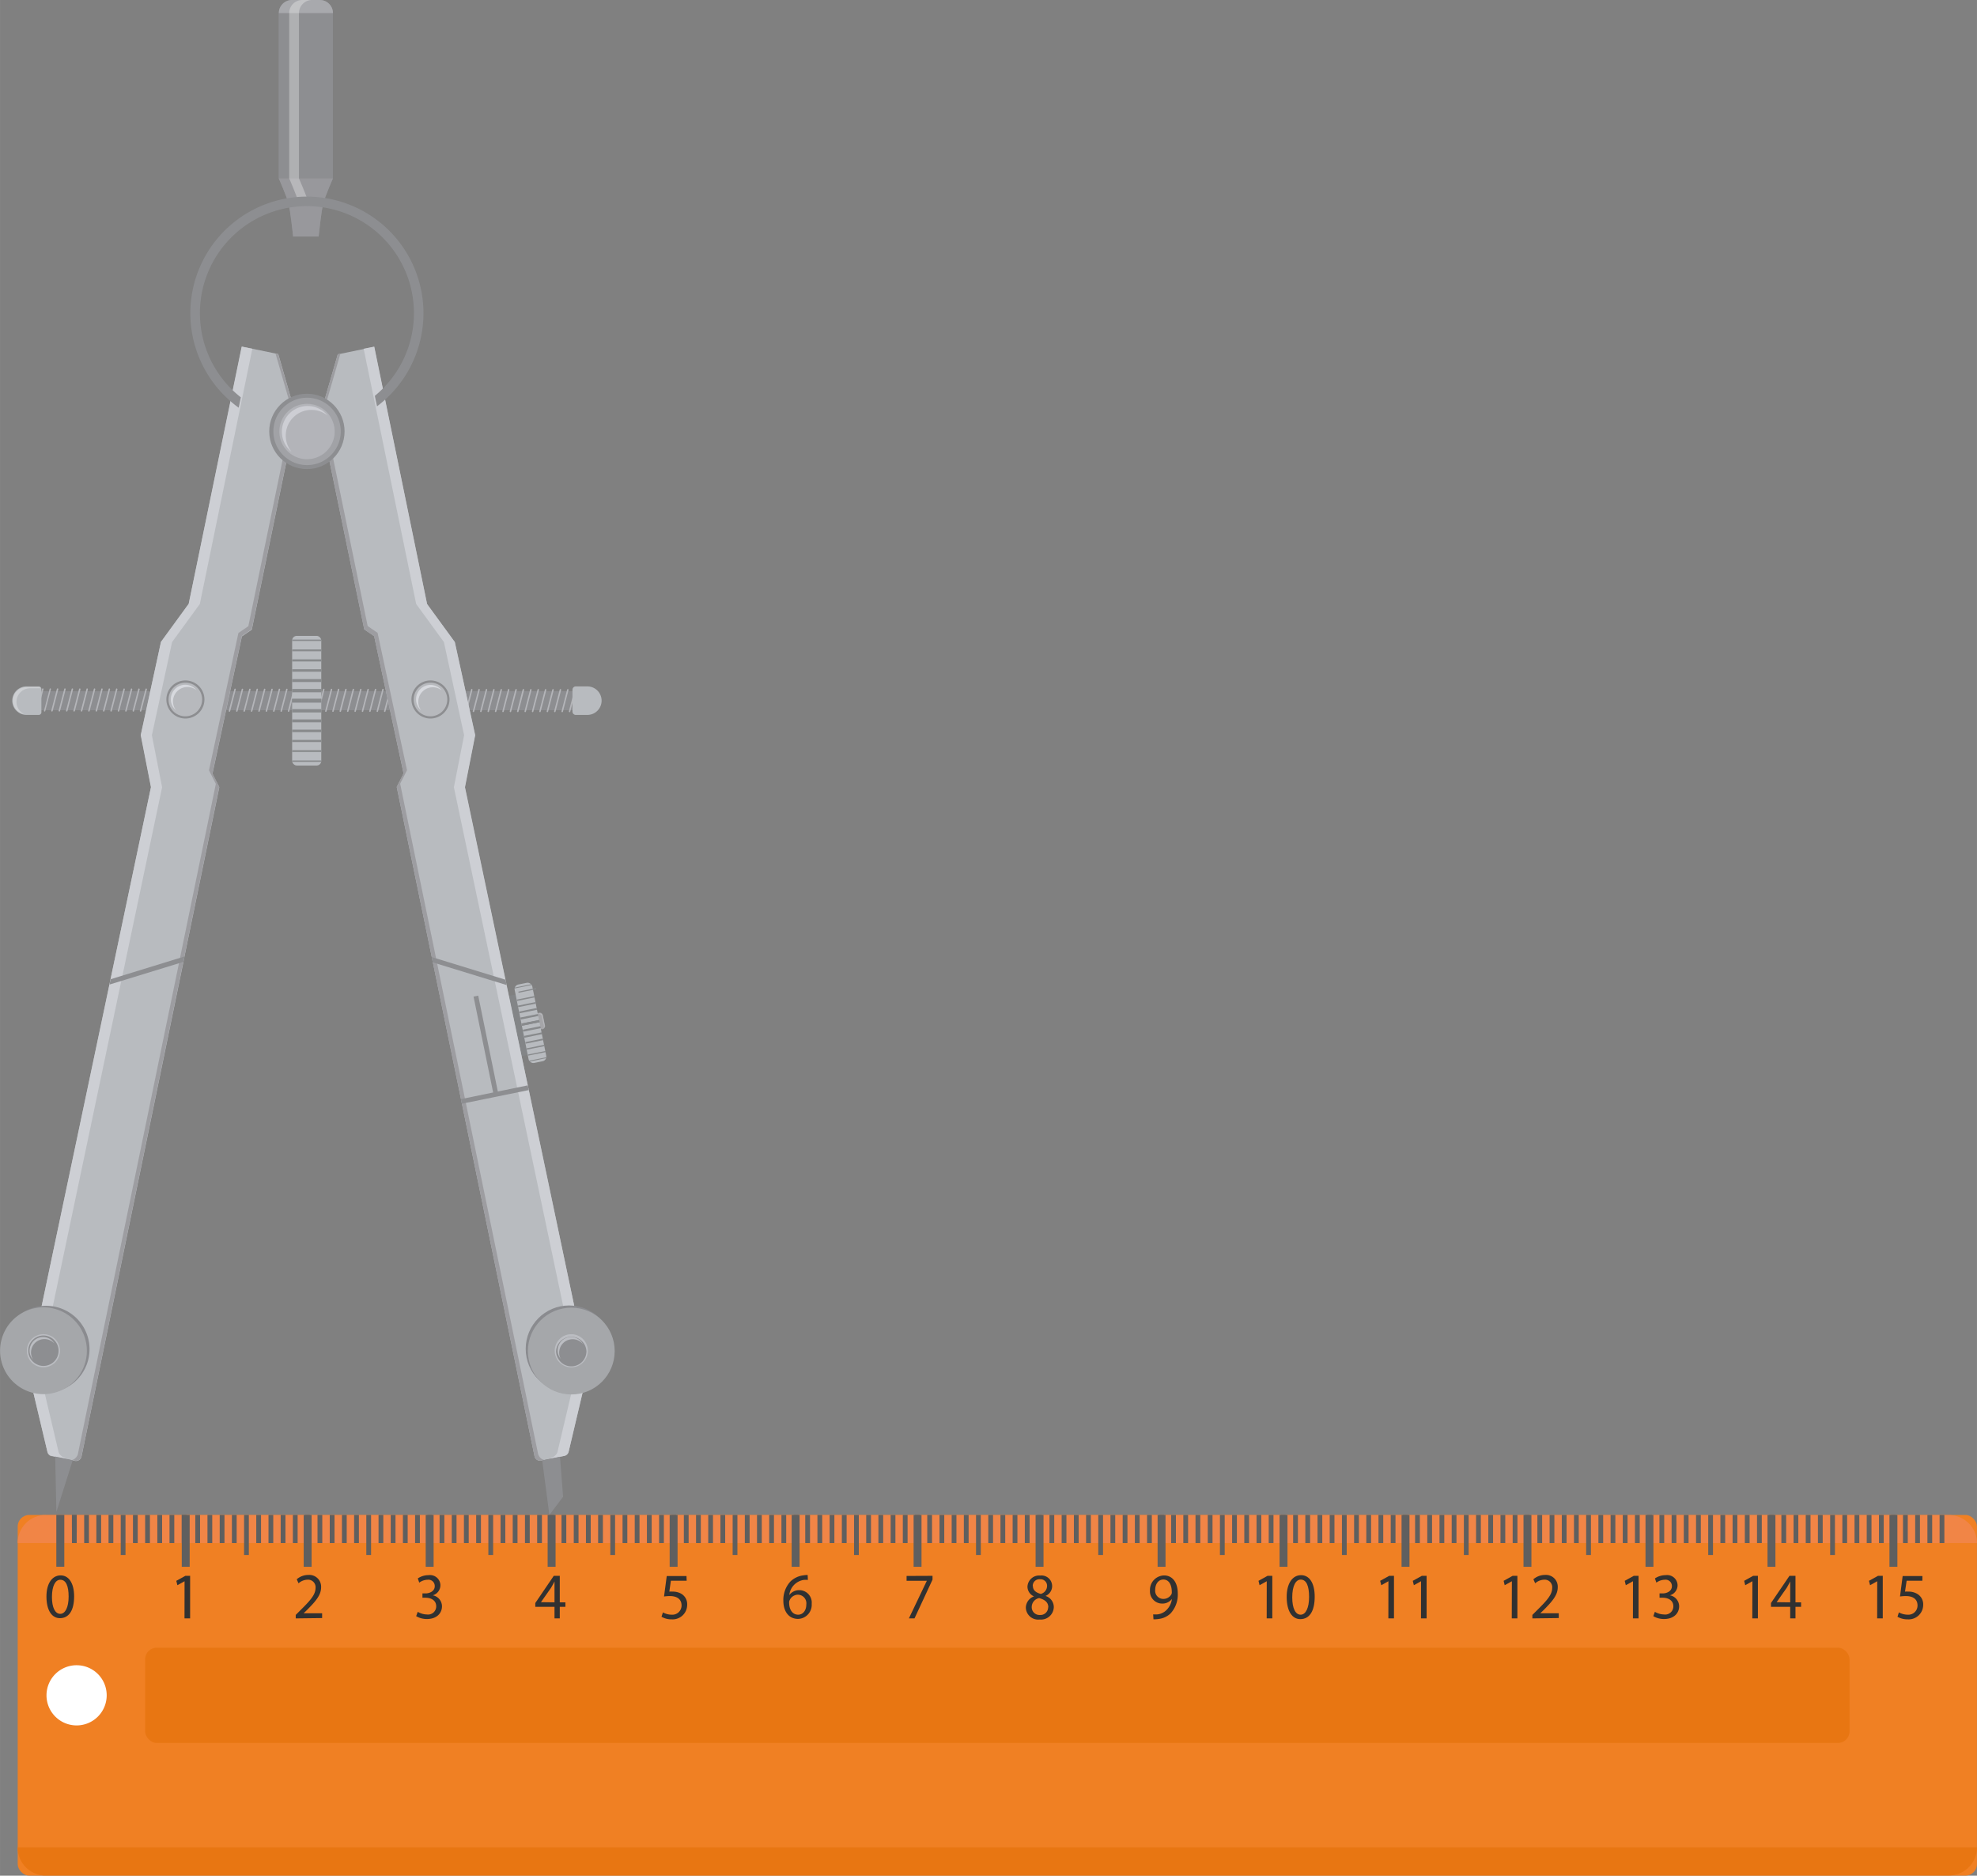<svg xmlns="http://www.w3.org/2000/svg" width="124.22mm" height="117.84mm" viewBox="0 0 352.12 334.04">
  <rect x="0" y="0" width="352.12" height="334.04" fill="#808080" stroke="none"/>
  <defs>
    <style>
      .cls-1 {
        fill: #8d8e91;
      }

      .cls-2 {
        fill: #b4b5b9;
      }

      .cls-3 {
        fill: #838587;
      }

      .cls-4 {
        fill: #b8bbbf;
      }

      .cls-5 {
        fill: #9d9da1;
      }

      .cls-6 {
        fill: #cdcfd4;
      }

      .cls-7 {
        fill: #8a8b8f;
      }

      .cls-8 {
        fill: #a5a7aa;
      }

      .cls-9 {
        fill: #bbbdc2;
      }

      .cls-10 {
        fill: #a5a5a8;
      }

      .cls-11 {
        fill: #b6b7ba;
      }

      .cls-12 {
        fill: #b7b9bd;
      }

      .cls-13 {
        fill: #d7d9de;
      }

      .cls-14 {
        fill: #98989c;
      }

      .cls-15 {
        fill: #a8a9ad;
      }

      .cls-16 {
        fill: #a1a2a6;
      }

      .cls-17 {
        fill: #b3b4b9;
      }

      .cls-18, .cls-24 {
        fill: #fff;
      }

      .cls-18 {
        opacity: 0.3;
      }

      .cls-19 {
        fill: #cdced4;
      }

      .cls-20 {
        fill: #888a8c;
      }

      .cls-21 {
        fill: #f08023;
      }

      .cls-22 {
        fill: #e87612;
      }

      .cls-23 {
        fill: #f18546;
      }

      .cls-25 {
        fill: #5f5f5f;
      }

      .cls-26 {
        fill: #313131;
      }
    </style>
  </defs>
  <g id="Слой_2" data-name="Слой 2">
    <g id="Слой_1-2" data-name="Слой 1">
      <g>
        <g>
          <g>
            <rect class="cls-1" x="4.77" y="123.09" width="99.78" height="3.39"/>
            <g>
              <path class="cls-2" d="M6.58,126.71h0a.14.14,0,0,0,.16-.1l1-3.85a.13.13,0,0,0-.09-.16h0a.13.13,0,0,0-.16.09l-1,3.86A.14.14,0,0,0,6.58,126.71Z"/>
              <path class="cls-2" d="M7.9,126.71h0a.13.13,0,0,0,.16-.09l1-3.86A.13.13,0,0,0,9,122.6H9a.13.13,0,0,0-.16.09l-1,3.86A.13.13,0,0,0,7.9,126.71Z"/>
              <path class="cls-2" d="M9.22,126.71h0a.13.13,0,0,0,.16-.09l1-3.86a.13.13,0,0,0-.09-.16h0a.14.14,0,0,0-.16.09l-1,3.86A.13.13,0,0,0,9.22,126.71Z"/>
              <path class="cls-2" d="M10.54,126.71h0a.12.12,0,0,0,.15-.09l1-3.86a.14.14,0,0,0-.1-.16h0a.13.13,0,0,0-.15.1l-1,3.85A.14.14,0,0,0,10.54,126.71Z"/>
              <path class="cls-2" d="M11.85,126.71h0a.13.13,0,0,0,.16-.09l1-3.86a.12.12,0,0,0-.09-.15h0a.13.13,0,0,0-.16.09l-1,3.85A.13.13,0,0,0,11.85,126.71Z"/>
              <path class="cls-2" d="M13.17,126.71h0a.13.13,0,0,0,.16-.09l1-3.85a.13.13,0,0,0-.09-.16h0a.13.13,0,0,0-.16.09l-1,3.86A.11.11,0,0,0,13.17,126.71Z"/>
              <path class="cls-2" d="M14.49,126.72h0a.14.14,0,0,0,.16-.1l1-3.85a.14.14,0,0,0-.09-.16h0a.12.12,0,0,0-.16.09l-1,3.86A.13.13,0,0,0,14.49,126.72Z"/>
              <path class="cls-2" d="M15.8,126.72h0a.13.13,0,0,0,.16-.09l1-3.86a.13.13,0,0,0-.09-.16h0a.13.13,0,0,0-.16.09l-1,3.86A.14.14,0,0,0,15.8,126.72Z"/>
              <path class="cls-2" d="M17.12,126.72h0a.13.13,0,0,0,.16-.09l1-3.86a.13.13,0,0,0-.09-.16h0a.13.13,0,0,0-.16.1l-1,3.85A.13.13,0,0,0,17.12,126.72Z"/>
              <path class="cls-2" d="M18.44,126.72h0a.13.13,0,0,0,.16-.09l1-3.86a.13.13,0,0,0-.09-.16h0a.14.14,0,0,0-.16.1l-1,3.85A.13.13,0,0,0,18.44,126.72Z"/>
              <path class="cls-2" d="M19.76,126.72h0a.12.12,0,0,0,.15-.09l1-3.86a.13.13,0,0,0-.1-.15h0a.11.11,0,0,0-.15.09l-1,3.86A.13.13,0,0,0,19.76,126.72Z"/>
              <path class="cls-2" d="M21.07,126.73h0a.14.14,0,0,0,.16-.1l1-3.85a.13.13,0,0,0-.09-.16h0a.13.13,0,0,0-.16.09l-1,3.86A.13.13,0,0,0,21.07,126.73Z"/>
              <path class="cls-2" d="M22.39,126.73h0a.13.13,0,0,0,.16-.1l1-3.85a.13.13,0,0,0-.09-.16h0a.13.13,0,0,0-.16.09l-1,3.86A.13.13,0,0,0,22.39,126.73Z"/>
              <path class="cls-2" d="M23.71,126.73h0a.13.13,0,0,0,.16-.09l1-3.86a.13.13,0,0,0-.1-.16h0a.12.12,0,0,0-.15.09l-1,3.86A.14.14,0,0,0,23.71,126.73Z"/>
              <path class="cls-2" d="M25,126.73h0a.13.13,0,0,0,.16-.09l1-3.86a.13.13,0,0,0-.09-.16h0a.14.14,0,0,0-.16.1l-1,3.85A.13.13,0,0,0,25,126.73Z"/>
              <path class="cls-2" d="M26.34,126.73h0a.13.13,0,0,0,.16-.09l1-3.86a.11.11,0,0,0-.09-.15h0a.13.13,0,0,0-.16.09l-1,3.85A.13.13,0,0,0,26.34,126.73Z"/>
              <path class="cls-2" d="M27.66,126.73h0a.13.13,0,0,0,.16-.09l1-3.85a.13.13,0,0,0-.09-.16h0a.13.13,0,0,0-.16.09l-1,3.86A.12.12,0,0,0,27.66,126.73Z"/>
              <path class="cls-2" d="M29,126.74h0a.13.13,0,0,0,.15-.1l1-3.85a.14.14,0,0,0-.1-.16h0a.13.13,0,0,0-.16.09l-1,3.86A.13.13,0,0,0,29,126.74Z"/>
              <path class="cls-2" d="M30.29,126.74h0a.14.14,0,0,0,.16-.09l1-3.86a.13.13,0,0,0-.09-.16h0a.13.13,0,0,0-.16.09l-1,3.86A.13.13,0,0,0,30.29,126.74Z"/>
              <path class="cls-2" d="M31.61,126.74h0a.13.13,0,0,0,.16-.09l1-3.86a.13.13,0,0,0-.09-.16h0a.13.13,0,0,0-.16.09l-1,3.86A.13.13,0,0,0,31.61,126.74Z"/>
              <path class="cls-2" d="M32.93,126.74h0a.11.11,0,0,0,.15-.09l1-3.86a.14.14,0,0,0-.1-.16h0a.13.13,0,0,0-.15.1l-1,3.85A.14.14,0,0,0,32.93,126.74Z"/>
              <path class="cls-2" d="M34.24,126.74h0a.13.13,0,0,0,.16-.09l1-3.86a.11.11,0,0,0-.09-.15h0a.13.13,0,0,0-.16.09l-1,3.85A.13.13,0,0,0,34.24,126.74Z"/>
              <path class="cls-2" d="M35.56,126.74h0a.13.13,0,0,0,.16-.09l1-3.85a.13.13,0,0,0-.09-.16h0a.13.13,0,0,0-.16.09l-1,3.86A.12.12,0,0,0,35.56,126.74Z"/>
              <path class="cls-2" d="M36.88,126.75h0a.14.14,0,0,0,.16-.1l1-3.85a.14.14,0,0,0-.09-.16h0a.13.13,0,0,0-.16.09l-1,3.86A.13.13,0,0,0,36.88,126.75Z"/>
              <path class="cls-2" d="M38.19,126.75h0a.14.14,0,0,0,.16-.09l1-3.86a.13.13,0,0,0-.09-.16h0a.13.13,0,0,0-.16.09l-1,3.86A.14.14,0,0,0,38.19,126.75Z"/>
              <path class="cls-2" d="M39.51,126.75h0a.13.13,0,0,0,.16-.09l1-3.86a.13.13,0,0,0-.09-.16h0a.14.14,0,0,0-.16.09l-1,3.86A.13.13,0,0,0,39.51,126.75Z"/>
              <path class="cls-2" d="M40.83,126.75h0a.13.13,0,0,0,.16-.09l1-3.86a.13.13,0,0,0-.09-.16h0a.14.14,0,0,0-.16.1l-1,3.85A.13.13,0,0,0,40.83,126.75Z"/>
              <path class="cls-2" d="M42.15,126.75h0a.11.11,0,0,0,.15-.09l1-3.86a.13.13,0,0,0-.1-.15h0a.11.11,0,0,0-.15.09l-1,3.85A.14.14,0,0,0,42.15,126.75Z"/>
              <path class="cls-2" d="M43.46,126.75h0a.13.13,0,0,0,.16-.09l1-3.85a.13.13,0,0,0-.09-.16h0a.13.13,0,0,0-.16.09l-1,3.86A.11.11,0,0,0,43.46,126.75Z"/>
              <path class="cls-2" d="M44.78,126.76h0a.14.14,0,0,0,.16-.1l1-3.85a.13.13,0,0,0-.09-.16h0a.13.13,0,0,0-.16.09l-1,3.86A.13.13,0,0,0,44.78,126.76Z"/>
              <path class="cls-2" d="M46.1,126.76h0a.13.13,0,0,0,.16-.09l1-3.86a.14.14,0,0,0-.09-.16h0a.13.13,0,0,0-.16.09l-1,3.86A.13.13,0,0,0,46.1,126.76Z"/>
              <path class="cls-2" d="M47.41,126.76h0a.13.13,0,0,0,.16-.09l1-3.86a.13.13,0,0,0-.09-.16h0a.14.14,0,0,0-.16.09l-1,3.86A.14.14,0,0,0,47.41,126.76Z"/>
              <path class="cls-2" d="M48.73,126.76h0a.13.13,0,0,0,.16-.09l1-3.86a.13.13,0,0,0-.09-.16h0a.14.14,0,0,0-.16.1l-1,3.85A.13.13,0,0,0,48.73,126.76Z"/>
              <path class="cls-2" d="M50.05,126.76h0a.13.13,0,0,0,.16-.09l1-3.86a.12.12,0,0,0-.09-.15h0a.13.13,0,0,0-.16.09l-1,3.85A.12.12,0,0,0,50.05,126.76Z"/>
              <path class="cls-2" d="M51.37,126.77h0a.13.13,0,0,0,.15-.1l1-3.85a.14.14,0,0,0-.1-.16h0a.11.11,0,0,0-.15.09l-1,3.86A.14.14,0,0,0,51.37,126.77Z"/>
              <path class="cls-2" d="M52.68,126.77h0a.13.13,0,0,0,.16-.1l1-3.85a.13.13,0,0,0-.09-.16h0a.13.13,0,0,0-.16.09l-1,3.86A.13.13,0,0,0,52.68,126.77Z"/>
              <path class="cls-2" d="M54,126.77h0a.13.13,0,0,0,.16-.09l1-3.86a.13.13,0,0,0-.09-.16h0a.13.13,0,0,0-.16.09l-1,3.86A.13.13,0,0,0,54,126.77Z"/>
              <path class="cls-2" d="M55.32,126.77h0a.13.13,0,0,0,.16-.09l1-3.86a.13.13,0,0,0-.1-.16h0a.12.12,0,0,0-.15.1l-1,3.85A.14.14,0,0,0,55.32,126.77Z"/>
              <path class="cls-2" d="M56.63,126.77h0a.13.13,0,0,0,.16-.09l1-3.86a.13.13,0,0,0-.09-.16h0a.14.14,0,0,0-.16.1l-1,3.85A.13.13,0,0,0,56.63,126.77Z"/>
              <path class="cls-2" d="M58,126.77h0a.13.13,0,0,0,.16-.09l1-3.85a.12.12,0,0,0-.09-.16h0a.13.13,0,0,0-.16.09l-1,3.86A.12.12,0,0,0,58,126.77Z"/>
              <path class="cls-2" d="M59.27,126.78h0a.14.14,0,0,0,.16-.1l1-3.85a.13.13,0,0,0-.09-.16h0a.13.13,0,0,0-.16.09l-1,3.86A.13.13,0,0,0,59.27,126.78Z"/>
              <path class="cls-2" d="M60.59,126.78h0a.13.13,0,0,0,.15-.09l1-3.86a.14.14,0,0,0-.1-.16h0a.13.13,0,0,0-.16.09l-1,3.86A.13.13,0,0,0,60.59,126.78Z"/>
              <path class="cls-2" d="M61.9,126.78h0a.13.13,0,0,0,.16-.09l1-3.86a.13.13,0,0,0-.09-.16h0a.13.13,0,0,0-.16.09l-1,3.86A.13.13,0,0,0,61.9,126.78Z"/>
              <path class="cls-2" d="M63.22,126.78h0a.13.13,0,0,0,.16-.09l1-3.86a.13.13,0,0,0-.09-.16h0a.14.14,0,0,0-.16.1l-1,3.85A.13.13,0,0,0,63.22,126.78Z"/>
              <path class="cls-2" d="M64.54,126.78h0a.11.11,0,0,0,.15-.09l1-3.86a.13.13,0,0,0-.1-.15h0a.12.12,0,0,0-.15.09l-1,3.85A.14.14,0,0,0,64.54,126.78Z"/>
              <path class="cls-2" d="M65.85,126.78h0a.13.13,0,0,0,.16-.09l1-3.85a.13.13,0,0,0-.09-.16h0a.13.13,0,0,0-.16.09l-1,3.86A.12.12,0,0,0,65.85,126.78Z"/>
              <path class="cls-2" d="M67.17,126.79h0a.14.14,0,0,0,.16-.1l1-3.85a.13.13,0,0,0-.09-.16h0a.13.13,0,0,0-.16.09l-1,3.86A.13.13,0,0,0,67.17,126.79Z"/>
              <path class="cls-2" d="M68.49,126.79h0a.14.14,0,0,0,.16-.09l1-3.86a.14.14,0,0,0-.09-.16h0a.13.13,0,0,0-.16.09l-1,3.86A.13.13,0,0,0,68.49,126.79Z"/>
              <path class="cls-2" d="M69.8,126.79h0a.13.13,0,0,0,.16-.09l1-3.86a.13.13,0,0,0-.09-.16h0a.14.14,0,0,0-.16.09l-1,3.86A.14.14,0,0,0,69.8,126.79Z"/>
              <path class="cls-2" d="M71.12,126.79h0a.13.13,0,0,0,.16-.09l1-3.86a.13.13,0,0,0-.09-.16h0a.14.14,0,0,0-.16.1l-1,3.85A.13.13,0,0,0,71.12,126.79Z"/>
              <path class="cls-2" d="M72.44,126.79h0a.13.13,0,0,0,.16-.09l1-3.86a.12.12,0,0,0-.09-.15h0a.13.13,0,0,0-.16.09l-1,3.85A.13.13,0,0,0,72.44,126.79Z"/>
              <path class="cls-2" d="M73.76,126.79h0a.11.11,0,0,0,.15-.09l1-3.85a.14.14,0,0,0-.1-.16h0a.11.11,0,0,0-.15.09l-1,3.86A.13.13,0,0,0,73.76,126.79Z"/>
              <path class="cls-2" d="M75.07,126.8h0a.14.14,0,0,0,.16-.1l1-3.85a.13.13,0,0,0-.09-.16h0a.13.13,0,0,0-.16.09l-1,3.86A.13.13,0,0,0,75.07,126.8Z"/>
              <path class="cls-2" d="M76.39,126.8h0a.13.13,0,0,0,.16-.09l1-3.86a.13.13,0,0,0-.09-.16h0a.13.13,0,0,0-.16.09l-1,3.86A.13.13,0,0,0,76.39,126.8Z"/>
              <path class="cls-2" d="M77.71,126.8h0a.13.13,0,0,0,.16-.09l1-3.86a.14.14,0,0,0-.09-.16h0a.14.14,0,0,0-.16.09l-1,3.86A.13.13,0,0,0,77.71,126.8Z"/>
              <path class="cls-2" d="M79,126.8h0a.13.13,0,0,0,.16-.09l1-3.86a.13.13,0,0,0-.09-.16h0a.14.14,0,0,0-.16.1l-1,3.85A.14.14,0,0,0,79,126.8Z"/>
              <path class="cls-2" d="M80.34,126.8h0a.13.13,0,0,0,.16-.09l1-3.86a.12.12,0,0,0-.09-.15h0a.13.13,0,0,0-.16.09l-1,3.85A.13.13,0,0,0,80.34,126.8Z"/>
              <path class="cls-2" d="M81.66,126.8h0a.13.13,0,0,0,.16-.09l1-3.85a.13.13,0,0,0-.09-.16h0a.13.13,0,0,0-.16.09l-1,3.86A.11.11,0,0,0,81.66,126.8Z"/>
              <path class="cls-2" d="M83,126.81h0a.13.13,0,0,0,.15-.1l1-3.85a.14.14,0,0,0-.1-.16h0a.11.11,0,0,0-.15.09l-1,3.86A.14.14,0,0,0,83,126.81Z"/>
              <path class="cls-2" d="M84.29,126.81h0a.13.13,0,0,0,.16-.09l1-3.86a.13.13,0,0,0-.09-.16h0a.13.13,0,0,0-.16.09l-1,3.86A.13.13,0,0,0,84.29,126.81Z"/>
              <path class="cls-2" d="M85.61,126.81h0a.13.13,0,0,0,.16-.09l1-3.86a.13.13,0,0,0-.09-.16h0a.13.13,0,0,0-.16.1l-1,3.85A.13.13,0,0,0,85.61,126.81Z"/>
              <path class="cls-2" d="M86.93,126.81h0a.13.13,0,0,0,.16-.09l1-3.86a.14.14,0,0,0-.09-.16h0a.14.14,0,0,0-.16.1l-1,3.85A.14.14,0,0,0,86.93,126.81Z"/>
              <path class="cls-2" d="M88.24,126.81h0a.13.13,0,0,0,.16-.09l1-3.86a.12.12,0,0,0-.09-.15h0a.13.13,0,0,0-.16.09l-1,3.86A.12.12,0,0,0,88.24,126.81Z"/>
              <path class="cls-2" d="M89.56,126.82h0a.14.14,0,0,0,.16-.1l1-3.85a.13.13,0,0,0-.09-.16h0a.13.13,0,0,0-.16.09l-1,3.86A.13.13,0,0,0,89.56,126.82Z"/>
              <path class="cls-2" d="M90.88,126.82h0a.13.13,0,0,0,.16-.1l1-3.85a.13.13,0,0,0-.09-.16h0a.13.13,0,0,0-.16.09l-1,3.86A.13.13,0,0,0,90.88,126.82Z"/>
              <path class="cls-2" d="M92.2,126.82h0a.12.12,0,0,0,.15-.09l1-3.86a.14.14,0,0,0-.1-.16h0a.13.13,0,0,0-.16.09l-1,3.86A.13.13,0,0,0,92.2,126.82Z"/>
              <path class="cls-2" d="M93.51,126.82h0a.13.13,0,0,0,.16-.09l1-3.86a.13.13,0,0,0-.09-.16h0a.14.14,0,0,0-.16.1l-1,3.85A.13.13,0,0,0,93.51,126.82Z"/>
              <path class="cls-2" d="M94.83,126.82h0a.13.13,0,0,0,.16-.09l1-3.86a.11.11,0,0,0-.09-.15h0a.13.13,0,0,0-.16.09l-1,3.85A.13.13,0,0,0,94.83,126.82Z"/>
              <path class="cls-2" d="M96.15,126.82h0a.11.11,0,0,0,.15-.09l1-3.85a.14.14,0,0,0-.1-.16h0a.12.12,0,0,0-.15.09l-1,3.86A.13.13,0,0,0,96.15,126.82Z"/>
              <path class="cls-2" d="M97.46,126.83h0a.14.14,0,0,0,.16-.1l1-3.85a.13.13,0,0,0-.09-.16h0a.13.13,0,0,0-.16.09l-1,3.86A.13.13,0,0,0,97.46,126.83Z"/>
              <path class="cls-2" d="M98.78,126.83h0a.14.14,0,0,0,.16-.09l1-3.86a.13.13,0,0,0-.09-.16h0a.13.13,0,0,0-.16.09l-1,3.86A.13.13,0,0,0,98.78,126.83Z"/>
              <path class="cls-2" d="M100.1,126.83h0a.13.13,0,0,0,.16-.09l1-3.86a.14.14,0,0,0-.09-.16h0a.13.13,0,0,0-.16.09l-1,3.86A.13.13,0,0,0,100.1,126.83Z"/>
              <path class="cls-2" d="M101.42,126.83h0a.12.12,0,0,0,.15-.09l1-3.86a.13.13,0,0,0-.09-.16h0a.14.14,0,0,0-.16.1l-1,3.85A.13.13,0,0,0,101.42,126.83Z"/>
            </g>
          </g>
          <rect class="cls-3" x="91.66" y="177.07" width="1.9" height="10.95" transform="translate(-34.71 22.27) rotate(-11.56)"/>
          <path class="cls-4" d="M52.71,74l-7.86,38.14-1.76,1.2-5.25,24.47,1.22,2.4-6.21,30.18-.19,1-18.14,88a1,1,0,0,1-1.19.78l-1.11-.23-3-.62a.33.33,0,0,1-.14,0,1,1,0,0,1-.63-.71L5,244.05,19.5,175.34l.2-1,7.2-34.2-1.82-9.27,3.6-16.59,4.94-6.78L43,62.11l.08-.39,6.48,1.34.15.5Z"/>
          <g>
            <path class="cls-5" d="M49.53,63.06,49.08,63l3,10.39-7.85,38.13-1.77,1.21-5.24,24.46,1.22,2.41-6.21,30.17-.2,1L13.91,258.75a1.52,1.52,0,0,1-1.1,1.27l.51.11a1,1,0,0,0,1.19-.78L32.64,171.3l.2-1,6.21-30.18-1.22-2.41,5.25-24.46,1.76-1.2L52.69,74Z"/>
            <path class="cls-6" d="M44.94,62.11l-9.35,45.45-4.94,6.78-3.6,16.59,1.82,9.27-7.2,34.2-.21.95L7,244.06l3.42,14.47c.19,1,1.87,1.36,1.55,1.29l-2.75-.54a1,1,0,0,1-.78-.75L5,244.06l14.48-68.71.2-.95,7.2-34.2-1.82-9.27,3.6-16.59,4.94-6.78,9.44-45.83Z"/>
          </g>
          <polygon class="cls-1" points="12.95 260.05 10.04 269.26 9.83 259.4 12.95 260.05"/>
          <path class="cls-4" d="M104.69,244.05l-3.41,14.47a1,1,0,0,1-.78.76l-4.11.84a1,1,0,0,1-1.19-.78L82.27,196.57l-.17-.84-5-24.34-.2-.95-6.24-30.28,1.22-2.4-5.24-24.47-1.76-1.2L57,74l3.15-10.89,6.48-1.34,9.44,45.83L81,114.33l3.61,16.59-1.83,9.27L90,174.48l.2,1L94,193.29l.18.83Z"/>
          <g>
            <path class="cls-5" d="M60.18,63.06l.45-.09-3,10.39,7.85,38.13,1.77,1.21,5.24,24.46-1.22,2.41,6.21,30.17.2,1L95.8,258.75A1.52,1.52,0,0,0,96.9,260l-.51.11a1,1,0,0,1-1.19-.78L77.07,171.3l-.2-1-6.21-30.18,1.22-2.41L66.63,113.3l-1.76-1.2L57,74Z"/>
            <path class="cls-6" d="M64.77,62.11l9.35,45.45,4.94,6.78,3.6,16.59-1.82,9.27,7.21,34.2.2.95,14.47,68.71L99.3,258.53c-.19,1-1.87,1.36-1.55,1.29l2.75-.54a1,1,0,0,0,.78-.75l3.42-14.47L90.22,175.35l-.2-.95-7.2-34.2,1.82-9.27L81,114.34l-4.94-6.78L66.66,61.73Z"/>
          </g>
          <g>
            <circle class="cls-7" cx="101.36" cy="240.22" r="7.73"/>
            <circle class="cls-8" cx="101.75" cy="240.61" r="7.73"/>
            <path class="cls-9" d="M98.8,240.61a2.95,2.95,0,1,0,3-3A2.95,2.95,0,0,0,98.8,240.61Z"/>
            <path class="cls-1" d="M104.45,240.61a2.69,2.69,0,0,1-5.09,1.25,2.53,2.53,0,0,1-.32-1.25,2.71,2.71,0,0,1,5.41,0Z"/>
            <path class="cls-9" d="M103.88,239.44a2.37,2.37,0,0,0-1.9-.94,2.4,2.4,0,0,0-2.39,2.4,2.27,2.27,0,0,0,.27,1.1,2.39,2.39,0,1,1,4-2.56Z"/>
          </g>
          <g>
            <path class="cls-7" d="M15.67,242.31a7.73,7.73,0,1,1-5.43-9.49A7.72,7.72,0,0,1,15.67,242.31Z"/>
            <path class="cls-8" d="M15.2,242.58a7.73,7.73,0,1,1-5.44-9.49A7.74,7.74,0,0,1,15.2,242.58Z"/>
            <path class="cls-9" d="M10.58,241.33a2.95,2.95,0,1,1-2.07-3.62A2.95,2.95,0,0,1,10.58,241.33Z"/>
            <path class="cls-1" d="M6.82,243.1a2.7,2.7,0,0,0,2.9-4.37A2.64,2.64,0,0,0,8.65,238a2.7,2.7,0,1,0-1.83,5.09Z"/>
            <path class="cls-9" d="M5.91,242.17a2.39,2.39,0,0,1,2.82-3.55,2.35,2.35,0,0,1,.95.64,2.34,2.34,0,0,0-1.2-1,2.39,2.39,0,0,0-3.06,1.44A2.36,2.36,0,0,0,5.91,242.17Z"/>
          </g>
          <polygon class="cls-1" points="32.85 170.34 32.66 171.3 19.5 175.34 19.7 174.39 32.85 170.34"/>
          <polygon class="cls-1" points="90.24 175.43 77.08 171.39 76.89 170.44 90.04 174.48 90.24 175.43"/>
          <polygon class="cls-1" points="94.18 194.13 82.27 196.56 82.1 195.74 94 193.29 94.18 194.13"/>
          <rect class="cls-1" x="77.73" y="185.58" width="17.56" height="0.85" transform="translate(-78.38 308.03) rotate(-101.56)"/>
          <path class="cls-10" d="M97.07,182.63a.56.56,0,0,1-.1.44h0a.52.52,0,0,1-.33.22.56.56,0,0,1-.66-.44L95.58,181a.57.57,0,0,1,.26-.6.35.35,0,0,1,.18-.06h.11a.55.55,0,0,1,.55.45Z"/>
          <path class="cls-11" d="M96.78,183.1a.56.56,0,0,0,.09-.42L96.51,181a.5.5,0,0,0-.5-.41h-.1a.43.43,0,0,0-.17.06.55.55,0,0,1,.31-.19h.1a.51.51,0,0,1,.51.41l.35,1.73A.51.51,0,0,1,96.78,183.1Z"/>
          <g>
            <path class="cls-1" d="M36.41,124.57A3.39,3.39,0,1,1,33,121.18,3.39,3.39,0,0,1,36.41,124.57Z"/>
            <path class="cls-12" d="M36,124.57a3,3,0,0,1-5.35,1.86,0,0,0,0,1,0,0,3,3,0,0,1-.63-1.85,3,3,0,0,1,3-3,2.93,2.93,0,0,1,1.89.67h0A3,3,0,0,1,36,124.57Z"/>
            <path class="cls-13" d="M35,122.92a2.54,2.54,0,0,0-1.62-.57,2.57,2.57,0,0,0-2.57,2.57,2.6,2.6,0,0,0,.54,1.58A2.57,2.57,0,1,1,35,122.92Z"/>
          </g>
          <g>
            <path class="cls-1" d="M80.06,124.57a3.39,3.39,0,1,1-3.39-3.39A3.39,3.39,0,0,1,80.06,124.57Z"/>
            <path class="cls-12" d="M79.66,124.57a3,3,0,0,1-5.35,1.86,0,0,0,0,0,0,0,3,3,0,0,1-.63-1.85,3,3,0,0,1,3-3,2.93,2.93,0,0,1,1.89.67h0A3,3,0,0,1,79.66,124.57Z"/>
            <path class="cls-13" d="M78.64,122.92A2.58,2.58,0,0,0,75,126.5a2.57,2.57,0,1,1,3.66-3.58Z"/>
          </g>
          <path class="cls-1" d="M57,0H52a2.33,2.33,0,0,0-2.34,2.33V31.78s1.4,3.21,1.7,4.34c.39,1.48.85,6,.85,6h4.55s.46-4.56.85-6c.29-1.13,1.69-4.34,1.69-4.34V2.33A2.33,2.33,0,0,0,57,0Z"/>
          <rect class="cls-1" x="49.65" y="2.33" width="9.64" height="29.45"/>
          <path class="cls-14" d="M59.29,31.78H49.65s1.4,3.21,1.7,4.34c.39,1.48.85,6,.85,6h4.55s.46-4.56.85-6C57.89,35,59.29,31.78,59.29,31.78Z"/>
          <path class="cls-15" d="M57,0H52a2.33,2.33,0,0,0-2.34,2.33h9.64A2.33,2.33,0,0,0,57,0Z"/>
          <circle class="cls-1" cx="54.66" cy="76.83" r="6.71"/>
          <path class="cls-16" d="M60.69,76.83a6,6,0,1,1-6-6A6,6,0,0,1,60.69,76.83Z"/>
          <path class="cls-17" d="M59.61,76.83A4.93,4.93,0,1,1,57.76,73s0,0,0,0A5,5,0,0,1,59.61,76.83Z"/>
          <path class="cls-18" d="M54.82,35.7c-.45-1.36-1.57-3.92-1.57-3.92V2.33A2.33,2.33,0,0,1,55.58,0H53.84a2.33,2.33,0,0,0-2.33,2.33V31.78s1.11,2.56,1.56,3.92Z"/>
          <path class="cls-19" d="M58.34,74a4.63,4.63,0,0,0-2.87-1,4.57,4.57,0,0,0-3.55,7.46A4.58,4.58,0,1,1,58.34,74Z"/>
          <path class="cls-1" d="M75.42,55.79a20.75,20.75,0,0,1-8.27,16.57l-.39-1.86a19.06,19.06,0,1,0-23.87.26l-.38,1.85A20.76,20.76,0,1,1,75.42,55.79Z"/>
          <polygon class="cls-1" points="96.57 260.09 97.85 269.79 100.29 266.56 99.74 259.43 96.57 260.09"/>
          <path class="cls-4" d="M7.37,122.71v4.15a.47.47,0,0,1-.47.46H4.72a2.49,2.49,0,0,1-1.12-.26,2.54,2.54,0,0,1,1.12-4.82H6.9A.47.47,0,0,1,7.37,122.71Z"/>
          <path class="cls-18" d="M3.64,123.29A2.43,2.43,0,0,0,2.93,125a2.45,2.45,0,0,0,1.36,2.18,2.43,2.43,0,0,1-2-2.38,2.42,2.42,0,0,1,2.43-2.43H6.84a.47.47,0,0,1,.38.2H5.36A2.39,2.39,0,0,0,3.64,123.29Z"/>
          <path class="cls-4" d="M104.61,127.32h-2.06a.59.59,0,0,1-.59-.59v-3.9a.6.6,0,0,1,.59-.59h2.06a2.54,2.54,0,0,1,2.54,2.54h0A2.54,2.54,0,0,1,104.61,127.32Z"/>
          <g>
            <rect class="cls-4" x="52.03" y="113.24" width="5.19" height="23.09" rx="0.82"/>
            <g>
              <rect class="cls-20" x="52.03" y="124.46" width="5.19" height="0.65"/>
              <rect class="cls-20" x="52.03" y="126.29" width="5.19" height="0.59"/>
              <rect class="cls-20" x="52.03" y="128.12" width="5.19" height="0.52"/>
              <rect class="cls-20" x="52.03" y="129.94" width="5.19" height="0.45"/>
              <rect class="cls-20" x="52.03" y="131.77" width="5.19" height="0.38"/>
              <rect class="cls-20" x="52.03" y="133.6" width="5.19" height="0.32"/>
              <rect class="cls-20" x="52.03" y="135.43" width="5.19" height="0.25"/>
            </g>
            <g>
              <rect class="cls-20" x="52.03" y="124.46" width="5.19" height="0.65"/>
              <rect class="cls-20" x="52.03" y="122.7" width="5.19" height="0.59"/>
              <rect class="cls-20" x="52.03" y="120.94" width="5.19" height="0.52"/>
              <rect class="cls-20" x="52.03" y="119.18" width="5.19" height="0.45"/>
              <rect class="cls-20" x="52.03" y="117.42" width="5.19" height="0.38"/>
              <rect class="cls-20" x="52.03" y="115.66" width="5.19" height="0.32"/>
              <rect class="cls-20" x="52.03" y="113.9" width="5.19" height="0.25"/>
            </g>
          </g>
          <g>
            <rect class="cls-4" x="92.89" y="175.03" width="3.2" height="14.25" rx="0.82" transform="translate(-34.04 22.19) rotate(-11.36)"/>
            <g>
              <rect class="cls-20" x="92.9" y="181.96" width="3.2" height="0.4" transform="translate(-34.03 22.18) rotate(-11.36)"/>
              <rect class="cls-20" x="93.11" y="183.07" width="3.2" height="0.36" transform="translate(-34.23 22.24) rotate(-11.36)"/>
              <rect class="cls-20" x="93.33" y="184.17" width="3.2" height="0.32" transform="translate(-34.44 22.31) rotate(-11.36)"/>
              <rect class="cls-20" x="93.55" y="185.28" width="3.2" height="0.28" transform="translate(-34.65 22.37) rotate(-11.36)"/>
              <rect class="cls-20" x="93.77" y="186.38" width="3.2" height="0.24" transform="translate(-34.86 22.44) rotate(-11.36)"/>
              <rect class="cls-20" x="93.99" y="187.49" width="3.2" height="0.2" transform="translate(-35.07 22.5) rotate(-11.36)"/>
              <rect class="cls-20" x="94.2" y="188.59" width="3.2" height="0.15" transform="translate(-35.29 22.57) rotate(-11.36)"/>
            </g>
            <g>
              <rect class="cls-20" x="92.9" y="181.96" width="3.2" height="0.4" transform="translate(-34.03 22.19) rotate(-11.36)"/>
              <rect class="cls-20" x="92.68" y="180.9" width="3.2" height="0.36" transform="translate(-33.82 22.11) rotate(-11.36)"/>
              <rect class="cls-20" x="92.46" y="179.83" width="3.2" height="0.32" transform="translate(-33.61 22.05) rotate(-11.36)"/>
              <rect class="cls-20" x="92.24" y="178.77" width="3.2" height="0.28" transform="translate(-33.4 21.99) rotate(-11.36)"/>
              <rect class="cls-20" x="92.02" y="177.71" width="3.2" height="0.24" transform="translate(-33.19 21.92) rotate(-11.36)"/>
              <rect class="cls-20" x="91.81" y="176.64" width="3.2" height="0.2" transform="matrix(0.98, -0.2, 0.2, 0.98, -32.98, 21.86)"/>
              <rect class="cls-20" x="91.59" y="175.58" width="3.2" height="0.15" transform="translate(-32.77 21.79) rotate(-11.36)"/>
            </g>
          </g>
        </g>
        <g>
          <rect class="cls-21" x="3.15" y="269.8" width="348.96" height="64.23" rx="2.05"/>
          <rect class="cls-22" x="25.85" y="293.44" width="303.57" height="16.96" rx="2.05"/>
          <path class="cls-23" d="M352.12,274.8H3.14a5,5,0,0,1,1.47-3.54,4.74,4.74,0,0,1,1.73-1.12,4.71,4.71,0,0,1,1.42-.32,1.71,1.71,0,0,1,.39,0h339A5,5,0,0,1,352.12,274.8Z"/>
          <path class="cls-22" d="M352.12,329a5,5,0,0,1-5,5H8.15a2.55,2.55,0,0,1-.39,0,5,5,0,0,1-4.62-5Z"/>
          <path class="cls-24" d="M19,301.92a5.36,5.36,0,1,1-5.35-5.36A5.35,5.35,0,0,1,19,301.92Z"/>
          <g>
            <g>
              <g>
                <g>
                  <polygon class="cls-25" points="13.67 272.92 12.81 272.04 12.81 269.8 13.67 269.8 13.67 272.92"/>
                  <rect class="cls-25" x="14.99" y="269.8" width="0.85" height="5"/>
                  <rect class="cls-25" x="12.81" y="269.8" width="0.85" height="5"/>
                  <rect class="cls-25" x="17.16" y="269.8" width="0.85" height="5"/>
                  <rect class="cls-25" x="19.33" y="269.8" width="0.85" height="5"/>
                  <rect class="cls-25" x="21.5" y="269.8" width="0.85" height="7.13"/>
                  <rect class="cls-25" x="23.68" y="269.8" width="0.85" height="5"/>
                  <rect class="cls-25" x="25.85" y="269.8" width="0.85" height="5"/>
                  <rect class="cls-25" x="28.02" y="269.8" width="0.85" height="5"/>
                  <rect class="cls-25" x="30.19" y="269.8" width="0.85" height="5"/>
                  <rect class="cls-25" x="32.37" y="269.8" width="0.85" height="5"/>
                </g>
                <g>
                  <rect class="cls-25" x="34.78" y="269.8" width="0.85" height="5"/>
                  <rect class="cls-25" x="36.95" y="269.8" width="0.85" height="5"/>
                  <rect class="cls-25" x="39.13" y="269.8" width="0.85" height="5"/>
                  <rect class="cls-25" x="41.3" y="269.8" width="0.85" height="5"/>
                  <rect class="cls-25" x="43.47" y="269.8" width="0.85" height="7.13"/>
                  <rect class="cls-25" x="45.64" y="269.8" width="0.85" height="5"/>
                  <rect class="cls-25" x="47.82" y="269.8" width="0.85" height="5"/>
                  <rect class="cls-25" x="49.99" y="269.8" width="0.85" height="5"/>
                  <rect class="cls-25" x="52.16" y="269.8" width="0.85" height="5"/>
                  <rect class="cls-25" x="54.33" y="269.8" width="0.85" height="5"/>
                </g>
                <g>
                  <rect class="cls-25" x="56.55" y="269.8" width="0.85" height="5"/>
                  <rect class="cls-25" x="58.73" y="269.8" width="0.85" height="5"/>
                  <rect class="cls-25" x="60.9" y="269.8" width="0.85" height="5"/>
                  <rect class="cls-25" x="63.07" y="269.8" width="0.85" height="5"/>
                  <rect class="cls-25" x="65.24" y="269.8" width="0.85" height="7.13"/>
                  <rect class="cls-25" x="67.42" y="269.8" width="0.85" height="5"/>
                  <rect class="cls-25" x="69.59" y="269.8" width="0.85" height="5"/>
                  <rect class="cls-25" x="71.76" y="269.8" width="0.85" height="5"/>
                  <rect class="cls-25" x="73.93" y="269.8" width="0.85" height="5"/>
                  <rect class="cls-25" x="76.11" y="269.8" width="0.85" height="5"/>
                </g>
                <g>
                  <rect class="cls-25" x="78.29" y="269.8" width="0.85" height="5"/>
                  <rect class="cls-25" x="80.46" y="269.8" width="0.85" height="5"/>
                  <rect class="cls-25" x="82.63" y="269.8" width="0.85" height="5"/>
                  <rect class="cls-25" x="84.81" y="269.8" width="0.85" height="5"/>
                  <rect class="cls-25" x="86.98" y="269.8" width="0.85" height="7.13"/>
                  <rect class="cls-25" x="89.15" y="269.8" width="0.85" height="5"/>
                  <rect class="cls-25" x="91.32" y="269.8" width="0.85" height="5"/>
                  <rect class="cls-25" x="93.5" y="269.8" width="0.85" height="5"/>
                  <rect class="cls-25" x="95.67" y="269.8" width="0.85" height="5"/>
                  <rect class="cls-25" x="97.84" y="269.8" width="0.85" height="5"/>
                </g>
                <g>
                  <rect class="cls-25" x="100.01" y="269.8" width="0.85" height="5"/>
                  <rect class="cls-25" x="102.19" y="269.8" width="0.85" height="5"/>
                  <rect class="cls-25" x="104.36" y="269.8" width="0.85" height="5"/>
                  <rect class="cls-25" x="106.53" y="269.8" width="0.85" height="5"/>
                  <rect class="cls-25" x="108.7" y="269.8" width="0.85" height="7.13"/>
                  <rect class="cls-25" x="110.88" y="269.8" width="0.85" height="5"/>
                  <rect class="cls-25" x="113.05" y="269.8" width="0.85" height="5"/>
                  <rect class="cls-25" x="115.22" y="269.8" width="0.85" height="5"/>
                  <rect class="cls-25" x="117.39" y="269.8" width="0.85" height="5"/>
                  <rect class="cls-25" x="119.57" y="269.8" width="0.85" height="5"/>
                </g>
                <g>
                  <rect class="cls-25" x="121.8" y="269.8" width="0.85" height="5"/>
                  <rect class="cls-25" x="123.97" y="269.8" width="0.85" height="5"/>
                  <rect class="cls-25" x="126.14" y="269.8" width="0.85" height="5"/>
                  <rect class="cls-25" x="128.31" y="269.8" width="0.85" height="5"/>
                  <rect class="cls-25" x="130.49" y="269.8" width="0.85" height="7.13"/>
                  <rect class="cls-25" x="132.66" y="269.8" width="0.85" height="5"/>
                  <rect class="cls-25" x="134.83" y="269.8" width="0.85" height="5"/>
                  <rect class="cls-25" x="137" y="269.8" width="0.85" height="5"/>
                  <rect class="cls-25" x="139.18" y="269.8" width="0.85" height="5"/>
                  <rect class="cls-25" x="141.35" y="269.8" width="0.85" height="5"/>
                </g>
                <g>
                  <rect class="cls-25" x="143.42" y="269.8" width="0.85" height="5"/>
                  <rect class="cls-25" x="145.59" y="269.8" width="0.85" height="5"/>
                  <rect class="cls-25" x="147.76" y="269.8" width="0.85" height="5"/>
                  <rect class="cls-25" x="149.94" y="269.8" width="0.85" height="5"/>
                  <rect class="cls-25" x="152.11" y="269.8" width="0.85" height="7.13"/>
                  <rect class="cls-25" x="154.28" y="269.8" width="0.85" height="5"/>
                  <rect class="cls-25" x="156.45" y="269.8" width="0.85" height="5"/>
                  <rect class="cls-25" x="158.63" y="269.8" width="0.85" height="5"/>
                  <rect class="cls-25" x="160.8" y="269.8" width="0.85" height="5"/>
                  <rect class="cls-25" x="162.97" y="269.8" width="0.85" height="5"/>
                </g>
                <g>
                  <rect class="cls-25" x="165.15" y="269.8" width="0.85" height="5"/>
                  <rect class="cls-25" x="167.33" y="269.8" width="0.85" height="5"/>
                  <rect class="cls-25" x="169.5" y="269.8" width="0.85" height="5"/>
                  <rect class="cls-25" x="171.67" y="269.8" width="0.85" height="5"/>
                  <rect class="cls-25" x="173.84" y="269.8" width="0.85" height="7.13"/>
                  <rect class="cls-25" x="176.02" y="269.8" width="0.85" height="5"/>
                  <rect class="cls-25" x="178.19" y="269.8" width="0.85" height="5"/>
                  <rect class="cls-25" x="180.36" y="269.8" width="0.85" height="5"/>
                  <rect class="cls-25" x="182.53" y="269.8" width="0.85" height="5"/>
                  <rect class="cls-25" x="184.71" y="269.8" width="0.85" height="5"/>
                </g>
                <g>
                  <rect class="cls-25" x="186.92" y="269.8" width="0.85" height="5"/>
                  <rect class="cls-25" x="189.09" y="269.8" width="0.85" height="5"/>
                  <rect class="cls-25" x="191.27" y="269.8" width="0.85" height="5"/>
                  <rect class="cls-25" x="193.44" y="269.8" width="0.85" height="5"/>
                  <rect class="cls-25" x="195.61" y="269.8" width="0.85" height="7.13"/>
                  <rect class="cls-25" x="197.78" y="269.8" width="0.85" height="5"/>
                  <rect class="cls-25" x="199.96" y="269.8" width="0.85" height="5"/>
                  <rect class="cls-25" x="202.13" y="269.8" width="0.85" height="5"/>
                  <rect class="cls-25" x="204.3" y="269.8" width="0.85" height="5"/>
                  <rect class="cls-25" x="206.47" y="269.8" width="0.85" height="5"/>
                </g>
                <g>
                  <rect class="cls-25" x="208.59" y="269.8" width="0.85" height="5"/>
                  <rect class="cls-25" x="210.76" y="269.8" width="0.85" height="5"/>
                  <rect class="cls-25" x="212.93" y="269.8" width="0.85" height="5"/>
                  <rect class="cls-25" x="215.11" y="269.8" width="0.85" height="5"/>
                  <rect class="cls-25" x="217.28" y="269.8" width="0.85" height="7.13"/>
                  <rect class="cls-25" x="219.45" y="269.8" width="0.85" height="5"/>
                  <rect class="cls-25" x="221.62" y="269.8" width="0.85" height="5"/>
                  <rect class="cls-25" x="223.8" y="269.8" width="0.85" height="5"/>
                  <rect class="cls-25" x="225.97" y="269.8" width="0.85" height="5"/>
                  <rect class="cls-25" x="228.14" y="269.8" width="0.85" height="5"/>
                </g>
                <g>
                  <rect class="cls-25" x="230.32" y="269.8" width="0.85" height="5"/>
                  <rect class="cls-25" x="232.49" y="269.8" width="0.85" height="5"/>
                  <rect class="cls-25" x="234.66" y="269.8" width="0.85" height="5"/>
                  <rect class="cls-25" x="236.83" y="269.8" width="0.85" height="5"/>
                  <rect class="cls-25" x="239.01" y="269.8" width="0.85" height="7.13"/>
                  <rect class="cls-25" x="241.18" y="269.8" width="0.85" height="5"/>
                  <rect class="cls-25" x="243.35" y="269.8" width="0.85" height="5"/>
                  <rect class="cls-25" x="245.52" y="269.8" width="0.85" height="5"/>
                  <rect class="cls-25" x="247.7" y="269.8" width="0.85" height="5"/>
                  <rect class="cls-25" x="249.87" y="269.8" width="0.85" height="5"/>
                </g>
                <g>
                  <rect class="cls-25" x="252.04" y="269.8" width="0.85" height="5"/>
                  <rect class="cls-25" x="254.21" y="269.8" width="0.85" height="5"/>
                  <rect class="cls-25" x="256.39" y="269.8" width="0.85" height="5"/>
                  <rect class="cls-25" x="258.56" y="269.8" width="0.85" height="5"/>
                  <rect class="cls-25" x="260.73" y="269.8" width="0.85" height="7.13"/>
                  <rect class="cls-25" x="262.9" y="269.8" width="0.85" height="5"/>
                  <rect class="cls-25" x="265.08" y="269.8" width="0.85" height="5"/>
                  <rect class="cls-25" x="267.25" y="269.8" width="0.85" height="5"/>
                  <rect class="cls-25" x="269.42" y="269.8" width="0.85" height="5"/>
                  <rect class="cls-25" x="271.59" y="269.8" width="0.85" height="5"/>
                </g>
                <g>
                  <rect class="cls-25" x="273.82" y="269.8" width="0.85" height="5"/>
                  <rect class="cls-25" x="276" y="269.8" width="0.85" height="5"/>
                  <rect class="cls-25" x="278.17" y="269.8" width="0.85" height="5"/>
                  <rect class="cls-25" x="280.34" y="269.8" width="0.85" height="5"/>
                  <rect class="cls-25" x="282.51" y="269.8" width="0.85" height="7.13"/>
                  <rect class="cls-25" x="284.69" y="269.8" width="0.85" height="5"/>
                  <rect class="cls-25" x="286.86" y="269.8" width="0.85" height="5"/>
                  <rect class="cls-25" x="289.03" y="269.8" width="0.85" height="5"/>
                  <rect class="cls-25" x="291.2" y="269.8" width="0.85" height="5"/>
                  <rect class="cls-25" x="293.38" y="269.8" width="0.85" height="5"/>
                </g>
                <g>
                  <rect class="cls-25" x="295.56" y="269.8" width="0.85" height="5"/>
                  <rect class="cls-25" x="297.73" y="269.8" width="0.85" height="5"/>
                  <rect class="cls-25" x="299.9" y="269.8" width="0.85" height="5"/>
                  <rect class="cls-25" x="302.08" y="269.8" width="0.85" height="5"/>
                  <rect class="cls-25" x="304.25" y="269.8" width="0.85" height="7.13"/>
                  <rect class="cls-25" x="306.42" y="269.8" width="0.85" height="5"/>
                  <rect class="cls-25" x="308.59" y="269.8" width="0.85" height="5"/>
                  <rect class="cls-25" x="310.77" y="269.8" width="0.85" height="5"/>
                  <rect class="cls-25" x="312.94" y="269.8" width="0.85" height="5"/>
                  <rect class="cls-25" x="315.11" y="269.8" width="0.85" height="5"/>
                </g>
                <g>
                  <rect class="cls-25" x="317.28" y="269.8" width="0.85" height="5"/>
                  <rect class="cls-25" x="319.45" y="269.8" width="0.85" height="5"/>
                  <rect class="cls-25" x="321.62" y="269.8" width="0.85" height="5"/>
                  <rect class="cls-25" x="323.79" y="269.8" width="0.85" height="5"/>
                  <rect class="cls-25" x="325.97" y="269.8" width="0.85" height="7.13"/>
                  <rect class="cls-25" x="328.14" y="269.8" width="0.85" height="5"/>
                  <rect class="cls-25" x="330.31" y="269.8" width="0.85" height="5"/>
                  <rect class="cls-25" x="332.48" y="269.8" width="0.85" height="5"/>
                  <rect class="cls-25" x="334.66" y="269.8" width="0.85" height="5"/>
                  <rect class="cls-25" x="336.83" y="269.8" width="0.85" height="5"/>
                </g>
                <g>
                  <rect class="cls-25" x="338.94" y="269.8" width="0.85" height="5"/>
                  <rect class="cls-25" x="341.11" y="269.8" width="0.85" height="5"/>
                  <rect class="cls-25" x="343.29" y="269.8" width="0.85" height="5"/>
                  <rect class="cls-25" x="345.46" y="269.8" width="0.85" height="5"/>
                </g>
                <g>
                  <rect class="cls-25" x="32.37" y="269.8" width="1.41" height="9.23"/>
                  <rect class="cls-25" x="10.03" y="269.79" width="1.42" height="9.23"/>
                  <rect class="cls-25" x="54.09" y="269.8" width="1.41" height="9.23"/>
                  <rect class="cls-25" x="75.82" y="269.8" width="1.41" height="9.23"/>
                  <rect class="cls-25" x="97.54" y="269.8" width="1.41" height="9.23"/>
                  <rect class="cls-25" x="119.27" y="269.8" width="1.41" height="9.23"/>
                  <rect class="cls-25" x="141" y="269.8" width="1.41" height="9.23"/>
                  <rect class="cls-25" x="162.72" y="269.8" width="1.41" height="9.23"/>
                  <rect class="cls-25" x="184.45" y="269.8" width="1.41" height="9.23"/>
                  <rect class="cls-25" x="206.18" y="269.8" width="1.41" height="9.23"/>
                  <rect class="cls-25" x="227.9" y="269.8" width="1.41" height="9.23"/>
                  <rect class="cls-25" x="249.63" y="269.8" width="1.41" height="9.23"/>
                  <rect class="cls-25" x="271.35" y="269.8" width="1.41" height="9.23"/>
                  <rect class="cls-25" x="293.08" y="269.8" width="1.41" height="9.23"/>
                  <rect class="cls-25" x="314.81" y="269.8" width="1.41" height="9.23"/>
                  <rect class="cls-25" x="336.53" y="269.8" width="1.41" height="9.23"/>
                </g>
              </g>
              <g>
                <path class="cls-26" d="M32.87,281.6h0l-1.28.71-.19-.78,1.61-.89h.85v7.58h-1Z"/>
                <path class="cls-26" d="M52.67,288.22v-.62l.79-.79c1.87-1.84,2.72-2.82,2.74-4a1.34,1.34,0,0,0-1.47-1.48,2.49,2.49,0,0,0-1.56.64l-.32-.72a3.16,3.16,0,0,1,2.09-.77,2.1,2.1,0,0,1,2.25,2.2c0,1.4-1,2.53-2.54,4.07l-.58.56v0h3.3v.85Z"/>
                <path class="cls-26" d="M74.4,287.05a3.33,3.33,0,0,0,1.63.47,1.45,1.45,0,0,0,1.66-1.46c0-1.07-.94-1.52-1.9-1.52h-.55v-.77h.55c.72,0,1.64-.39,1.64-1.28a1.12,1.12,0,0,0-1.29-1.15,2.6,2.6,0,0,0-1.47.51l-.26-.75a3.42,3.42,0,0,1,1.92-.58,1.85,1.85,0,0,1,2.11,1.8,1.88,1.88,0,0,1-1.36,1.79v0a2,2,0,0,1,1.64,1.95c0,1.21-.91,2.27-2.68,2.27a3.65,3.65,0,0,1-1.92-.51Z"/>
                <path class="cls-26" d="M98.76,288.22v-2.06H95.34v-.68l3.29-4.84H99.7v4.72h1v.8h-1v2.06Zm0-2.86v-2.54c0-.39,0-.79,0-1.18h0c-.22.44-.4.76-.61,1.12l-1.8,2.57v0Z"/>
                <path class="cls-26" d="M122.3,281.51h-2.81l-.28,1.94a4.34,4.34,0,0,1,.6,0,3,3,0,0,1,1.58.41,2.15,2.15,0,0,1,1,1.94,2.59,2.59,0,0,1-2.74,2.59,3.55,3.55,0,0,1-1.83-.46l.25-.78a3.26,3.26,0,0,0,1.57.41,1.64,1.64,0,0,0,1.75-1.64c0-1-.65-1.68-2.12-1.68a8.29,8.29,0,0,0-1,.08l.48-3.64h3.52Z"/>
                <path class="cls-26" d="M143.89,281.37a4.14,4.14,0,0,0-.75,0,3.05,3.05,0,0,0-2.56,2.7h0a2.17,2.17,0,0,1,1.78-.88,2.22,2.22,0,0,1,2.21,2.45,2.5,2.5,0,0,1-2.44,2.67c-1.58,0-2.61-1.26-2.61-3.23a4.84,4.84,0,0,1,1.25-3.42,4,4,0,0,1,2.35-1.11,4.41,4.41,0,0,1,.73-.06Zm-.28,4.37a1.53,1.53,0,0,0-1.52-1.74,1.64,1.64,0,0,0-1.43.94.83.83,0,0,0-.11.45c0,1.25.58,2.17,1.62,2.17C143,287.56,143.61,286.82,143.61,285.74Z"/>
                <path class="cls-26" d="M166.09,280.64v.68l-3.21,6.9h-1l3.2-6.7v0h-3.61v-.86Z"/>
                <path class="cls-26" d="M182.71,286.3a2.17,2.17,0,0,1,1.46-2v0a1.9,1.9,0,0,1-1.17-1.71,2.08,2.08,0,0,1,2.28-2,1.89,1.89,0,0,1,.93,3.63v0a2.08,2.08,0,0,1,1.48,2,2.28,2.28,0,0,1-2.5,2.2A2.2,2.2,0,0,1,182.71,286.3Zm4-.05c0-.92-.63-1.36-1.62-1.65a1.63,1.63,0,0,0-1.33,1.56,1.38,1.38,0,0,0,1.47,1.45A1.36,1.36,0,0,0,186.68,286.25Zm-2.74-3.79c0,.76.55,1.17,1.4,1.4a1.48,1.48,0,0,0,1.12-1.37,1.16,1.16,0,0,0-1.24-1.24A1.18,1.18,0,0,0,183.94,282.46Z"/>
                <path class="cls-26" d="M205.39,287.5a4.67,4.67,0,0,0,.8,0,2.69,2.69,0,0,0,1.54-.74,3.36,3.36,0,0,0,1-2h0a2.13,2.13,0,0,1-1.74.82,2.17,2.17,0,0,1-2.17-2.32,2.57,2.57,0,0,1,2.51-2.69c1.51,0,2.44,1.26,2.44,3.19a4.91,4.91,0,0,1-1.27,3.56,3.63,3.63,0,0,1-2.14,1,4.57,4.57,0,0,1-.92.06Zm.36-4.36a1.45,1.45,0,0,0,1.42,1.61,1.64,1.64,0,0,0,1.45-.79.69.69,0,0,0,.09-.38c0-1.29-.47-2.28-1.51-2.28C206.35,281.3,205.75,282.07,205.75,283.14Z"/>
                <g>
                  <path class="cls-26" d="M225.62,281.6h0l-1.28.71-.19-.78,1.61-.89h.85v7.58h-1Z"/>
                  <path class="cls-26" d="M234.16,284.35c0,2.58-.93,4-2.56,4-1.44,0-2.41-1.38-2.43-3.89s1.06-3.94,2.56-3.94S234.16,281.94,234.16,284.35Zm-4,.12c0,2,.59,3.09,1.5,3.09s1.5-1.23,1.5-3.16-.46-3.09-1.49-3.09C230.8,281.31,230.16,282.4,230.16,284.47Z"/>
                </g>
                <g>
                  <path class="cls-26" d="M247.29,281.6h0l-1.27.71-.2-.78,1.61-.89h.85v7.58h-1Z"/>
                  <path class="cls-26" d="M253.1,281.6h0l-1.28.71-.19-.78,1.61-.89h.85v7.58h-1Z"/>
                </g>
                <g>
                  <path class="cls-26" d="M269.28,281.6h0l-1.28.71-.19-.78,1.6-.89h.85v7.58h-1Z"/>
                  <path class="cls-26" d="M272.93,288.22v-.62l.79-.79c1.87-1.84,2.72-2.82,2.74-4a1.34,1.34,0,0,0-1.47-1.48,2.49,2.49,0,0,0-1.56.64l-.32-.72a3.16,3.16,0,0,1,2.09-.77,2.1,2.1,0,0,1,2.25,2.2c0,1.4-1,2.53-2.53,4.07l-.59.56v0h3.3v.85Z"/>
                </g>
                <g>
                  <path class="cls-26" d="M290.85,281.6h0l-1.28.71-.19-.78,1.61-.89h.85v7.58h-1Z"/>
                  <path class="cls-26" d="M294.75,287.05a3.33,3.33,0,0,0,1.63.47,1.45,1.45,0,0,0,1.66-1.46c0-1.07-.94-1.52-1.9-1.52h-.56v-.77h.56c.72,0,1.64-.39,1.64-1.28a1.12,1.12,0,0,0-1.29-1.15,2.57,2.57,0,0,0-1.47.51l-.26-.75a3.42,3.42,0,0,1,1.92-.58,1.85,1.85,0,0,1,2.11,1.8,1.88,1.88,0,0,1-1.36,1.79v0a2,2,0,0,1,1.64,1.95c0,1.21-.92,2.27-2.68,2.27a3.65,3.65,0,0,1-1.92-.51Z"/>
                </g>
                <g>
                  <path class="cls-26" d="M312.12,281.6h0l-1.28.71-.19-.78,1.6-.89h.85v7.58h-1Z"/>
                  <path class="cls-26" d="M318.85,288.22v-2.06h-3.42v-.68l3.29-4.84h1.07v4.72h1v.8h-1v2.06Zm0-2.86v-2.54c0-.39,0-.79,0-1.18h0c-.22.44-.4.76-.61,1.12l-1.8,2.57v0Z"/>
                </g>
                <g>
                  <path class="cls-26" d="M334.35,281.6h0l-1.27.71-.2-.78,1.61-.89h.85v7.58h-1Z"/>
                  <path class="cls-26" d="M342.39,281.51h-2.8l-.29,1.94a4.47,4.47,0,0,1,.6,0,3,3,0,0,1,1.59.41,2.15,2.15,0,0,1,1.05,1.94,2.59,2.59,0,0,1-2.74,2.59,3.62,3.62,0,0,1-1.84-.46l.25-.78a3.34,3.34,0,0,0,1.58.41,1.63,1.63,0,0,0,1.74-1.64c0-1-.64-1.68-2.12-1.68a8.28,8.28,0,0,0-1,.08l.47-3.64h3.52Z"/>
                </g>
              </g>
            </g>
            <path class="cls-26" d="M13.2,284.29c0,2.51-.92,3.89-2.53,3.89-1.42,0-2.38-1.35-2.4-3.79s1.05-3.83,2.53-3.83S13.2,282,13.2,284.29Zm-3.95.12c0,1.91.58,3,1.48,3s1.49-1.19,1.49-3.07-.46-3-1.48-3C9.88,281.33,9.25,282.4,9.25,284.41Z"/>
          </g>
        </g>
      </g>
    </g>
  </g>
</svg>
